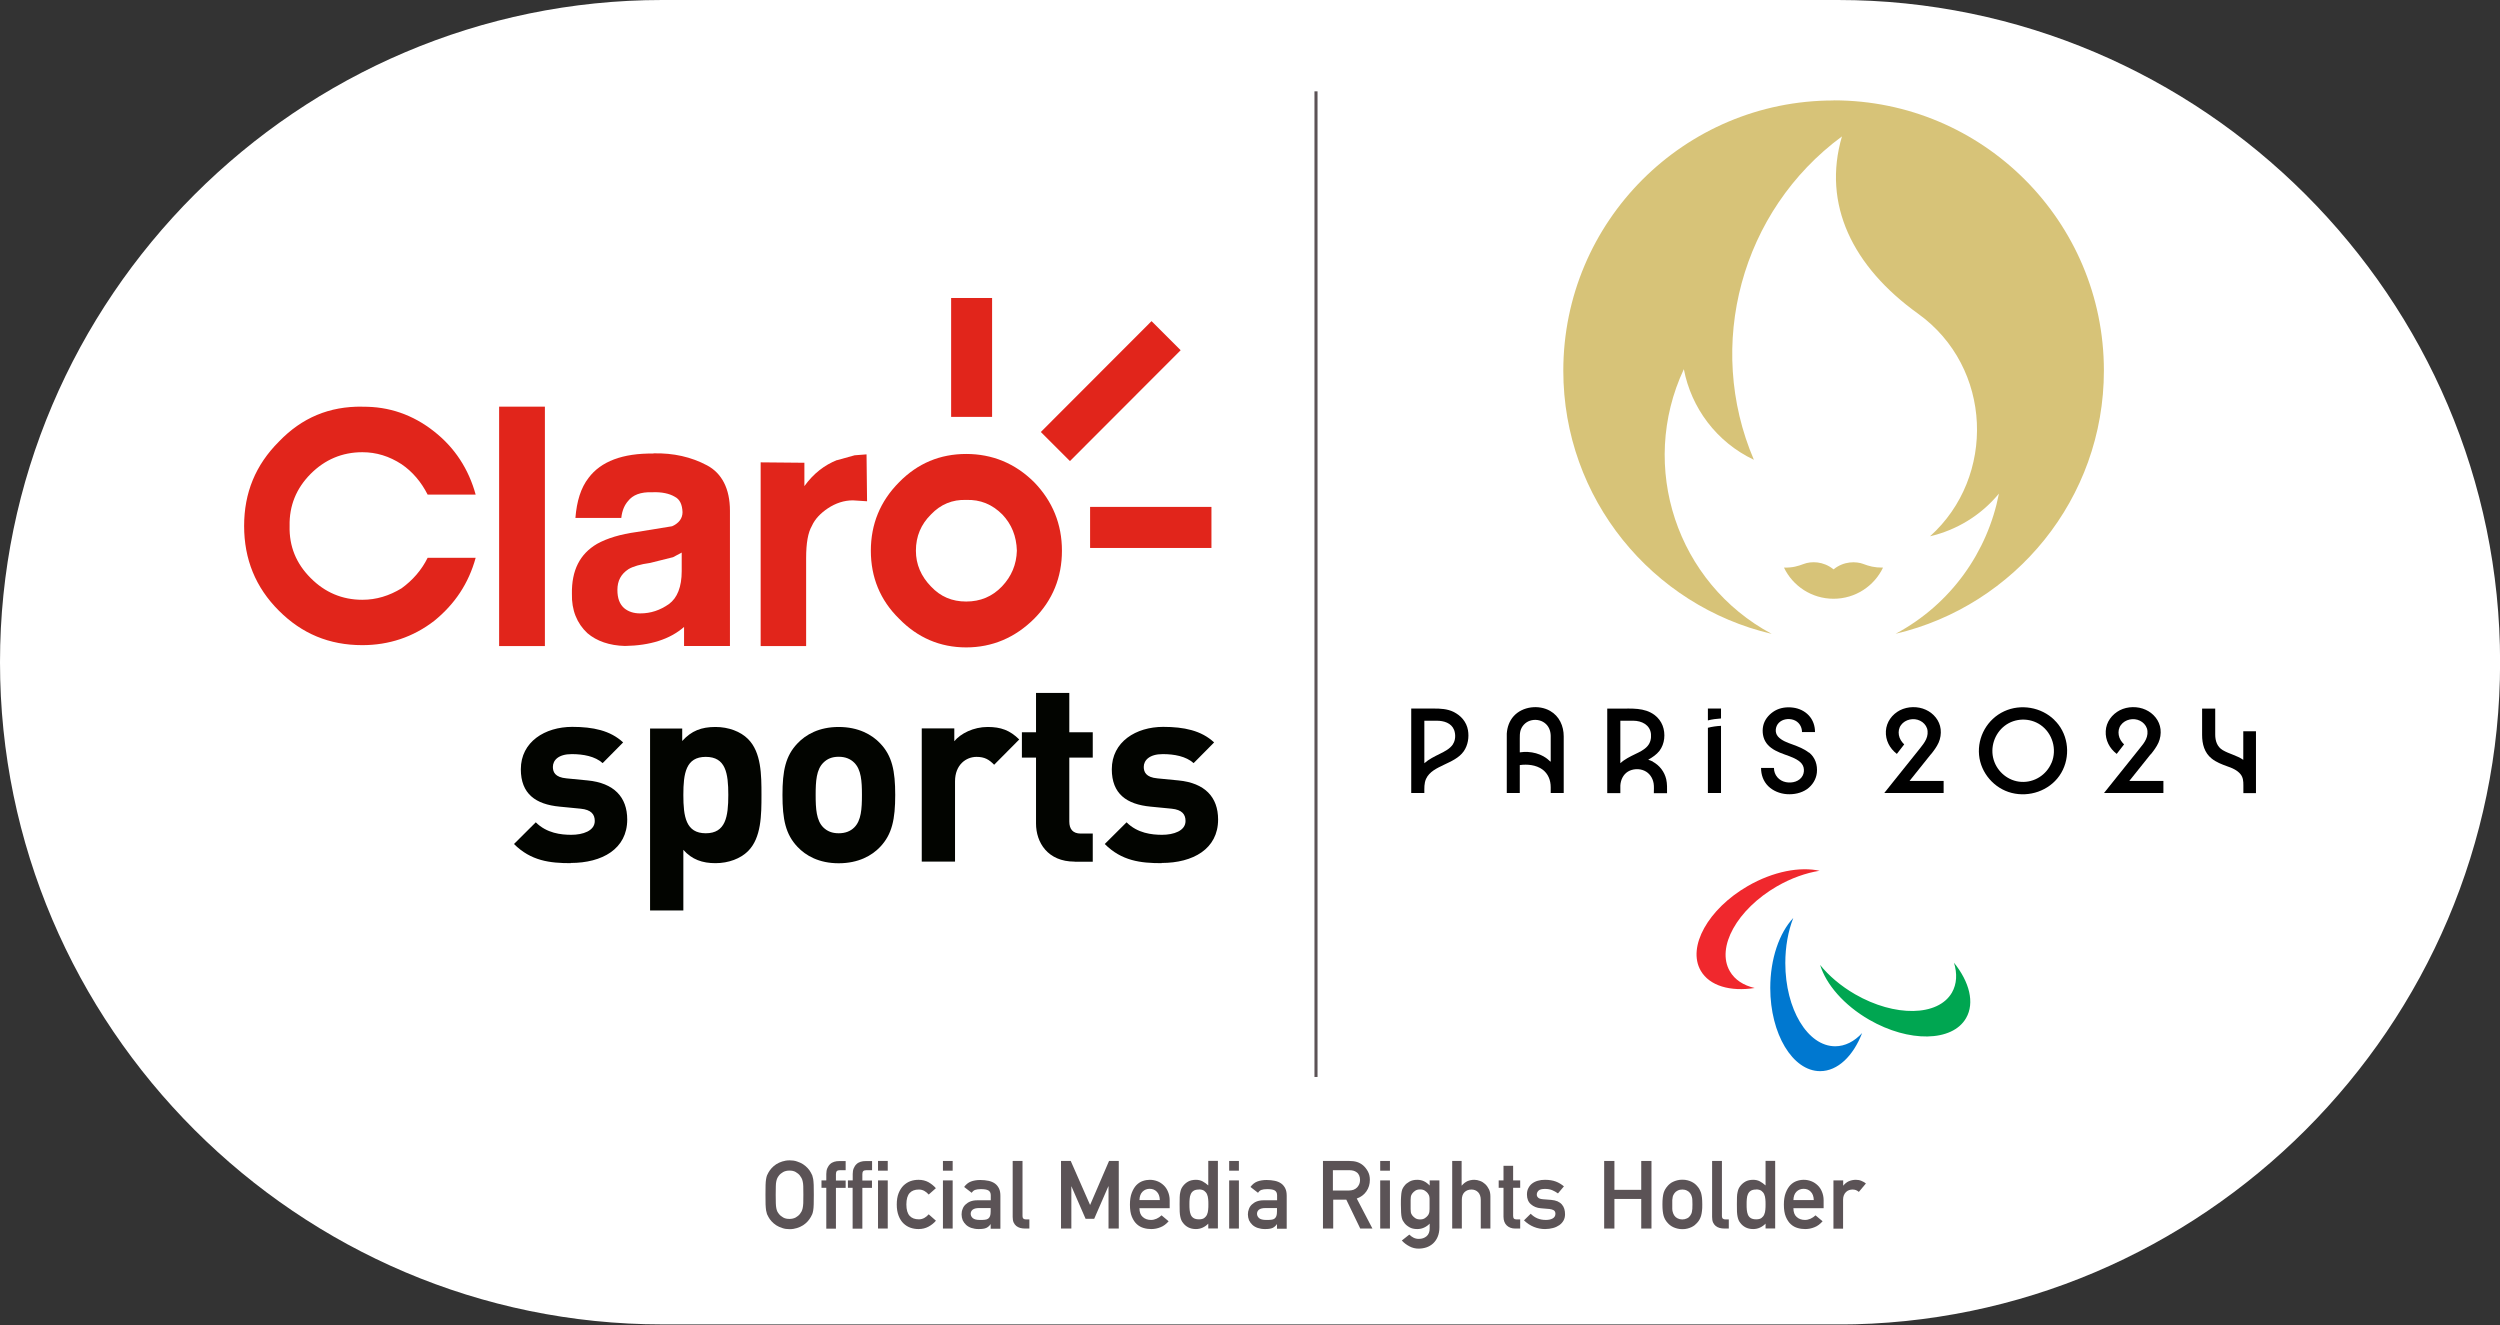 <svg width="183" height="97" viewBox="0 0 183 97" fill="none" xmlns="http://www.w3.org/2000/svg">
<rect x="0" y="0" width="183" height="97" fill="#333333" stroke="none"/>
<g clip-path="url(#clip0_1_9763)">
<path d="M134.531 96.946H48.477C21.813 96.946 0 75.132 0 48.477C0 21.821 21.813 0 48.477 0H134.531C161.194 0 183.007 21.813 183.007 48.477C183.007 75.14 161.194 96.953 134.531 96.953" fill="white"/>
<path d="M41.783 63.184C40.246 63.184 38.867 63.019 37.623 61.782L39.219 60.193C40.021 60.995 41.071 61.108 41.82 61.108C42.66 61.108 43.537 60.823 43.537 60.096C43.537 59.608 43.275 59.271 42.502 59.196L40.966 59.046C39.212 58.881 38.125 58.109 38.125 56.31C38.125 54.294 39.901 53.207 41.888 53.207C43.402 53.207 44.676 53.469 45.613 54.346L44.114 55.86C43.559 55.358 42.69 55.201 41.85 55.201C40.876 55.201 40.471 55.65 40.471 56.138C40.471 56.497 40.613 56.902 41.475 56.977L43.012 57.127C44.939 57.315 45.913 58.341 45.913 59.99C45.913 62.142 44.077 63.169 41.775 63.169" fill="#020400"/>
<path d="M54.751 62.307C54.211 62.846 53.334 63.184 52.375 63.184C51.415 63.184 50.651 62.921 50.021 62.209V66.647H47.585V53.327H49.938V54.241C50.613 53.492 51.348 53.214 52.375 53.214C53.334 53.214 54.211 53.551 54.751 54.091C55.733 55.066 55.74 56.73 55.74 58.191C55.74 59.653 55.733 61.332 54.751 62.307ZM51.663 55.403C50.208 55.403 50.021 56.602 50.021 58.191C50.021 59.781 50.208 60.995 51.663 60.995C53.117 60.995 53.312 59.781 53.312 58.191C53.312 56.602 53.124 55.403 51.663 55.403Z" fill="#020400"/>
<path d="M64.428 61.992C63.828 62.629 62.839 63.191 61.392 63.191C59.946 63.191 58.979 62.629 58.379 61.992C57.502 61.07 57.277 59.968 57.277 58.191C57.277 56.415 57.502 55.328 58.379 54.413C58.979 53.776 59.953 53.214 61.392 53.214C62.832 53.214 63.828 53.776 64.428 54.413C65.305 55.328 65.53 56.43 65.53 58.191C65.53 59.953 65.305 61.07 64.428 61.992ZM62.532 55.83C62.254 55.553 61.88 55.395 61.392 55.395C60.905 55.395 60.553 55.545 60.268 55.83C59.758 56.333 59.706 57.179 59.706 58.191C59.706 59.203 59.758 60.066 60.268 60.568C60.553 60.845 60.905 60.995 61.392 60.995C61.88 60.995 62.254 60.845 62.532 60.568C63.041 60.066 63.094 59.203 63.094 58.191C63.094 57.179 63.041 56.34 62.532 55.83Z" fill="#020400"/>
<path d="M72.771 55.98C72.404 55.605 72.082 55.403 71.482 55.403C70.732 55.403 69.908 55.965 69.908 57.194V63.071H67.472V53.319H69.855V54.256C70.32 53.694 71.257 53.214 72.299 53.214C73.258 53.214 73.926 53.454 74.608 54.129L72.771 55.98Z" fill="#020400"/>
<path d="M78.663 63.071C76.684 63.071 75.837 61.662 75.837 60.283V55.455H74.803V53.604H75.837V50.725H78.273V53.604H79.99V55.455H78.273V60.133C78.273 60.695 78.536 61.017 79.113 61.017H79.99V63.079H78.663V63.071Z" fill="#020400"/>
<path d="M85.027 63.184C83.49 63.184 82.104 63.019 80.867 61.782L82.464 60.193C83.266 60.995 84.315 61.108 85.065 61.108C85.904 61.108 86.781 60.823 86.781 60.096C86.781 59.608 86.519 59.271 85.762 59.196L84.225 59.046C82.471 58.881 81.384 58.109 81.384 56.31C81.384 54.294 83.161 53.207 85.147 53.207C86.661 53.207 87.936 53.469 88.873 54.346L87.374 55.86C86.811 55.358 85.957 55.201 85.11 55.201C84.143 55.201 83.723 55.65 83.723 56.138C83.723 56.497 83.873 56.902 84.727 56.977L86.264 57.127C88.191 57.315 89.165 58.341 89.165 59.99C89.165 62.142 87.329 63.169 85.035 63.169" fill="#020400"/>
<path d="M73.341 42.93C72.629 43.672 71.759 44.032 70.725 44.032C69.69 44.032 68.851 43.679 68.146 42.93C67.427 42.188 67.044 41.318 67.044 40.313C67.044 39.249 67.427 38.372 68.146 37.66C68.851 36.918 69.72 36.558 70.725 36.595C71.759 36.558 72.629 36.918 73.371 37.66C74.046 38.372 74.405 39.242 74.435 40.313C74.405 41.318 74.046 42.188 73.341 42.93ZM75.702 35.299C74.308 33.912 72.629 33.23 70.725 33.23C68.821 33.23 67.172 33.912 65.815 35.299C64.428 36.693 63.746 38.372 63.746 40.313C63.746 42.255 64.428 43.934 65.815 45.291C67.172 46.685 68.821 47.39 70.725 47.39C72.629 47.39 74.308 46.678 75.702 45.291C77.052 43.934 77.734 42.255 77.734 40.313C77.734 38.372 77.052 36.693 75.702 35.299Z" fill="#E1251B"/>
<path d="M26.521 29.767C24.1 29.737 22.098 30.576 20.419 32.323C18.703 34.039 17.87 36.071 17.87 38.499C17.87 40.928 18.703 42.997 20.419 44.706C22.098 46.385 24.1 47.225 26.521 47.225C28.462 47.225 30.239 46.64 31.783 45.448C33.297 44.219 34.302 42.705 34.819 40.831H31.303C30.854 41.738 30.201 42.48 29.392 43.065C28.492 43.612 27.555 43.904 26.521 43.904C25.037 43.904 23.777 43.357 22.743 42.315C21.678 41.251 21.161 39.991 21.199 38.499C21.169 37.015 21.686 35.748 22.743 34.684C23.777 33.65 25.037 33.102 26.521 33.102C27.555 33.102 28.492 33.395 29.392 33.979C30.201 34.527 30.846 35.299 31.303 36.206H34.819C34.302 34.332 33.297 32.78 31.783 31.588C30.232 30.359 28.462 29.744 26.521 29.774" fill="#E1251B"/>
<path d="M49.256 40.793L49.901 40.449V41.805C49.901 42.96 49.579 43.769 48.964 44.219C48.319 44.669 47.637 44.901 46.865 44.901C46.385 44.901 45.996 44.774 45.681 44.511C45.358 44.219 45.194 43.799 45.194 43.184C45.194 42.51 45.456 42.023 46.003 41.663C46.325 41.468 46.873 41.303 47.592 41.206L49.271 40.786L49.256 40.793ZM47.832 33.2C45.576 33.17 43.987 33.777 43.087 34.976C42.51 35.718 42.218 36.693 42.12 37.915H45.478C45.538 37.338 45.741 36.94 45.966 36.685C46.318 36.228 46.895 36.003 47.742 36.033C48.447 36.003 49.002 36.131 49.384 36.356C49.773 36.55 49.938 36.94 49.961 37.487C49.961 37.937 49.706 38.297 49.196 38.522L46.61 38.942C45.418 39.107 44.459 39.392 43.702 39.811C42.442 40.553 41.835 41.753 41.865 43.469C41.835 44.654 42.225 45.628 42.997 46.348C43.679 46.932 44.616 47.255 45.748 47.285C47.585 47.255 49.039 46.798 50.073 45.891V47.285H53.432V37.39C53.432 35.771 52.839 34.639 51.752 34.062C50.591 33.447 49.301 33.155 47.84 33.185" fill="#E1251B"/>
<path d="M39.886 29.767H36.536V47.292H39.886V29.767Z" fill="#E1251B"/>
<path d="M61.265 33.679C60.365 34.039 59.556 34.647 58.881 35.584V33.874L55.68 33.844V47.292H59.009V40.861C59.009 39.759 59.144 38.987 59.428 38.499C59.653 37.99 60.073 37.562 60.598 37.21C61.175 36.828 61.79 36.626 62.434 36.626L63.469 36.693L63.431 33.26L62.562 33.327L61.265 33.687V33.679Z" fill="#E1251B"/>
<path d="M84.292 23.507L76.188 31.622L78.32 33.751L86.424 25.636L84.292 23.507Z" fill="#E1251B"/>
<path d="M72.621 21.813H69.623V30.516H72.621V21.813Z" fill="#E1251B"/>
<path d="M88.678 37.105H79.795V40.111H88.678V37.105Z" fill="#E1251B"/>
<path d="M96.331 6.686V78.835" stroke="#5C5356" stroke-width="0.225" stroke-miterlimit="10"/>
<path d="M56.033 87.456C56.033 87.156 56.033 86.924 56.04 86.744C56.04 86.564 56.063 86.421 56.078 86.309C56.1 86.197 56.115 86.107 56.145 86.039C56.175 85.972 56.205 85.904 56.25 85.829C56.31 85.724 56.385 85.619 56.483 85.507C56.58 85.402 56.692 85.305 56.82 85.222C56.947 85.14 57.097 85.072 57.262 85.02C57.427 84.967 57.607 84.937 57.802 84.937C57.997 84.937 58.177 84.96 58.342 85.02C58.506 85.072 58.656 85.14 58.784 85.222C58.911 85.305 59.024 85.402 59.121 85.507C59.218 85.612 59.294 85.717 59.353 85.829C59.398 85.904 59.428 85.972 59.458 86.039C59.481 86.107 59.503 86.197 59.526 86.309C59.541 86.421 59.556 86.564 59.563 86.744C59.571 86.924 59.571 87.164 59.571 87.456C59.571 87.748 59.571 87.988 59.563 88.168C59.563 88.348 59.541 88.49 59.526 88.603C59.503 88.715 59.488 88.805 59.458 88.873C59.428 88.94 59.398 89.008 59.353 89.082C59.294 89.188 59.218 89.292 59.121 89.405C59.024 89.51 58.911 89.607 58.784 89.69C58.656 89.772 58.506 89.84 58.342 89.892C58.177 89.945 57.997 89.975 57.802 89.975C57.607 89.975 57.427 89.952 57.262 89.892C57.097 89.84 56.947 89.772 56.82 89.69C56.692 89.607 56.58 89.51 56.483 89.405C56.385 89.3 56.31 89.195 56.25 89.082C56.205 89.008 56.175 88.94 56.145 88.873C56.123 88.805 56.1 88.715 56.078 88.603C56.063 88.49 56.048 88.348 56.04 88.168C56.033 87.988 56.033 87.756 56.033 87.456ZM56.782 87.456C56.782 87.711 56.782 87.913 56.79 88.071C56.79 88.221 56.812 88.348 56.827 88.445C56.85 88.543 56.872 88.625 56.902 88.685C56.932 88.745 56.977 88.805 57.022 88.865C57.097 88.963 57.202 89.045 57.33 89.12C57.457 89.195 57.607 89.225 57.787 89.225C57.967 89.225 58.117 89.188 58.244 89.12C58.371 89.045 58.476 88.963 58.551 88.865C58.596 88.805 58.634 88.745 58.671 88.685C58.701 88.625 58.731 88.543 58.754 88.445C58.776 88.348 58.791 88.221 58.799 88.071C58.799 87.921 58.806 87.711 58.806 87.456C58.806 87.201 58.806 86.999 58.799 86.841C58.799 86.691 58.776 86.564 58.754 86.466C58.731 86.369 58.709 86.294 58.671 86.234C58.641 86.174 58.596 86.114 58.551 86.047C58.476 85.949 58.371 85.867 58.244 85.792C58.117 85.717 57.967 85.687 57.787 85.687C57.607 85.687 57.457 85.724 57.33 85.792C57.202 85.867 57.097 85.949 57.022 86.047C56.97 86.114 56.932 86.174 56.902 86.234C56.872 86.294 56.85 86.369 56.827 86.466C56.805 86.564 56.79 86.691 56.79 86.841C56.79 86.991 56.782 87.201 56.782 87.456Z" fill="#5B5356"/>
<path d="M60.485 86.946H60.133V86.406H60.485V85.942C60.485 85.777 60.508 85.634 60.56 85.514C60.613 85.394 60.673 85.297 60.763 85.215C60.845 85.132 60.95 85.08 61.062 85.042C61.175 85.005 61.302 84.99 61.445 84.99H61.902V85.657H61.497C61.377 85.657 61.302 85.679 61.257 85.724C61.212 85.769 61.19 85.844 61.19 85.949V86.414H61.902V86.954H61.19V89.937H60.485V86.954V86.946Z" fill="#5B5356"/>
<path d="M62.419 86.946H62.067V86.406H62.419V85.942C62.419 85.777 62.442 85.634 62.494 85.514C62.547 85.394 62.607 85.297 62.697 85.215C62.779 85.132 62.884 85.08 62.996 85.042C63.109 85.005 63.236 84.99 63.379 84.99H63.836V85.657H63.431C63.319 85.657 63.236 85.679 63.191 85.724C63.146 85.769 63.124 85.844 63.124 85.949V86.414H63.828V86.954H63.124V89.937H62.412V86.954L62.419 86.946ZM64.271 84.982H64.983V85.694H64.271V84.982ZM64.271 86.406H64.983V89.93H64.271V86.406Z" fill="#5B5356"/>
<path d="M68.506 89.36C68.356 89.54 68.169 89.682 67.959 89.795C67.749 89.907 67.509 89.967 67.239 89.967C67.037 89.967 66.834 89.937 66.647 89.87C66.452 89.802 66.287 89.697 66.137 89.555C65.987 89.412 65.868 89.225 65.778 88.993C65.688 88.76 65.643 88.49 65.643 88.168C65.643 87.846 65.688 87.568 65.778 87.343C65.868 87.118 65.987 86.931 66.137 86.781C66.287 86.639 66.46 86.526 66.647 86.459C66.842 86.391 67.037 86.362 67.239 86.362C67.509 86.362 67.749 86.421 67.959 86.534C68.169 86.654 68.349 86.796 68.506 86.976L67.981 87.441C67.891 87.336 67.786 87.246 67.666 87.178C67.547 87.111 67.412 87.074 67.262 87.074C66.969 87.074 66.745 87.156 66.587 87.328C66.43 87.501 66.347 87.778 66.347 88.168C66.347 88.558 66.43 88.828 66.587 89C66.745 89.172 66.969 89.255 67.262 89.255C67.412 89.255 67.547 89.217 67.666 89.15C67.786 89.082 67.891 88.993 67.981 88.888L68.506 89.352V89.36Z" fill="#5B5356"/>
<path d="M69.023 84.982H69.735V85.694H69.023V84.982ZM69.023 86.406H69.735V89.93H69.023V86.406Z" fill="#5B5356"/>
<path d="M72.516 89.615H72.501C72.427 89.735 72.322 89.825 72.194 89.885C72.059 89.945 71.879 89.967 71.632 89.967C71.437 89.967 71.265 89.937 71.107 89.885C70.95 89.832 70.822 89.757 70.717 89.66C70.612 89.562 70.53 89.45 70.47 89.322C70.418 89.188 70.388 89.045 70.388 88.895C70.388 88.753 70.41 88.625 70.463 88.498C70.507 88.37 70.582 88.258 70.68 88.168C70.777 88.078 70.897 87.996 71.04 87.943C71.182 87.891 71.347 87.861 71.542 87.861H72.524V87.493C72.524 87.329 72.464 87.209 72.352 87.141C72.239 87.074 72.052 87.044 71.797 87.044C71.609 87.044 71.475 87.066 71.37 87.104C71.272 87.141 71.19 87.216 71.13 87.314L70.575 86.886C70.71 86.699 70.875 86.564 71.07 86.489C71.265 86.414 71.497 86.376 71.759 86.376C71.977 86.376 72.179 86.399 72.359 86.436C72.539 86.474 72.696 86.541 72.824 86.631C72.951 86.721 73.049 86.841 73.124 86.991C73.199 87.141 73.229 87.321 73.229 87.538V89.945H72.516V89.63V89.615ZM72.516 88.43H71.669C71.46 88.43 71.31 88.468 71.205 88.543C71.107 88.618 71.055 88.723 71.055 88.85C71.055 88.97 71.107 89.075 71.205 89.165C71.31 89.255 71.482 89.3 71.722 89.3C71.872 89.3 71.992 89.3 72.097 89.285C72.194 89.277 72.277 89.247 72.337 89.203C72.397 89.157 72.442 89.097 72.472 89.015C72.501 88.933 72.516 88.828 72.516 88.685V88.43Z" fill="#5B5356"/>
<path d="M74.143 84.982H74.848V89.022C74.848 89.187 74.938 89.262 75.11 89.262H75.35V89.93H75.035C74.908 89.93 74.788 89.915 74.675 89.885C74.563 89.855 74.473 89.802 74.39 89.742C74.308 89.675 74.248 89.585 74.195 89.48C74.15 89.375 74.128 89.24 74.128 89.082V84.99L74.143 84.982Z" fill="#5B5356"/>
<path d="M77.666 84.982H78.378L79.795 88.206L81.182 84.982H81.894V89.93H81.144V86.841H81.129L80.095 89.217H79.465L78.431 86.841H78.423V89.93H77.666V84.982Z" fill="#5B5356"/>
<path d="M83.408 88.43C83.408 88.723 83.483 88.94 83.648 89.082C83.805 89.225 84.008 89.3 84.255 89.3C84.39 89.3 84.525 89.27 84.66 89.21C84.795 89.15 84.915 89.067 85.027 88.963L85.544 89.397C85.365 89.6 85.17 89.75 84.952 89.832C84.735 89.922 84.51 89.967 84.27 89.967C84.09 89.967 83.903 89.945 83.723 89.892C83.536 89.84 83.371 89.75 83.221 89.615C83.071 89.48 82.951 89.3 82.853 89.067C82.756 88.835 82.711 88.543 82.711 88.175C82.711 87.831 82.756 87.546 82.846 87.313C82.936 87.081 83.048 86.894 83.183 86.751C83.326 86.609 83.476 86.511 83.648 86.451C83.82 86.391 83.993 86.362 84.165 86.362C84.36 86.362 84.547 86.399 84.72 86.466C84.9 86.534 85.05 86.639 85.185 86.766C85.32 86.894 85.425 87.051 85.499 87.239C85.575 87.418 85.62 87.628 85.62 87.853V88.438H83.423L83.408 88.43ZM84.9 87.846C84.892 87.576 84.817 87.373 84.675 87.231C84.54 87.089 84.36 87.021 84.158 87.021C83.955 87.021 83.775 87.089 83.633 87.231C83.491 87.373 83.416 87.576 83.408 87.846H84.892H84.9Z" fill="#5B5356"/>
<path d="M88.453 89.562C88.341 89.682 88.206 89.78 88.048 89.855C87.891 89.93 87.718 89.967 87.538 89.967C87.321 89.967 87.134 89.922 86.976 89.84C86.819 89.757 86.691 89.645 86.594 89.51C86.541 89.45 86.504 89.382 86.474 89.315C86.444 89.248 86.421 89.165 86.399 89.068C86.376 88.97 86.362 88.85 86.354 88.7C86.354 88.558 86.347 88.378 86.347 88.16C86.347 87.943 86.347 87.771 86.354 87.628C86.354 87.486 86.376 87.366 86.399 87.261C86.421 87.164 86.444 87.081 86.474 87.014C86.504 86.946 86.549 86.886 86.594 86.819C86.699 86.684 86.826 86.571 86.976 86.489C87.126 86.406 87.321 86.362 87.538 86.362C87.718 86.362 87.883 86.399 88.026 86.474C88.168 86.549 88.311 86.654 88.445 86.774V84.975H89.15V89.922H88.445V89.555L88.453 89.562ZM87.763 87.074C87.598 87.074 87.463 87.104 87.374 87.164C87.276 87.224 87.209 87.306 87.164 87.411C87.119 87.516 87.089 87.628 87.081 87.763C87.066 87.898 87.066 88.026 87.066 88.16C87.066 88.296 87.066 88.438 87.081 88.565C87.096 88.693 87.119 88.813 87.164 88.918C87.209 89.023 87.276 89.105 87.374 89.165C87.471 89.225 87.598 89.255 87.763 89.255C87.928 89.255 88.063 89.225 88.153 89.157C88.243 89.09 88.311 89.008 88.356 88.903C88.4 88.798 88.43 88.685 88.438 88.55C88.453 88.423 88.453 88.288 88.453 88.16C88.453 88.033 88.453 87.906 88.438 87.778C88.43 87.651 88.4 87.531 88.356 87.426C88.311 87.321 88.243 87.239 88.153 87.171C88.063 87.104 87.928 87.066 87.763 87.066" fill="#5B5356"/>
<path d="M89.975 84.982H90.687V85.694H89.975V84.982ZM89.975 86.406H90.687V89.93H89.975V86.406Z" fill="#5B5356"/>
<path d="M93.475 89.615H93.46C93.385 89.735 93.28 89.825 93.153 89.885C93.018 89.945 92.838 89.967 92.591 89.967C92.396 89.967 92.223 89.937 92.066 89.885C91.909 89.832 91.781 89.757 91.676 89.66C91.571 89.562 91.489 89.45 91.429 89.322C91.376 89.188 91.346 89.045 91.346 88.895C91.346 88.753 91.369 88.625 91.421 88.498C91.466 88.37 91.541 88.258 91.639 88.168C91.736 88.078 91.856 87.996 91.999 87.943C92.141 87.891 92.306 87.861 92.501 87.861H93.483V87.493C93.483 87.329 93.423 87.209 93.31 87.141C93.198 87.074 93.01 87.044 92.756 87.044C92.568 87.044 92.433 87.066 92.328 87.104C92.231 87.141 92.148 87.216 92.088 87.314L91.534 86.886C91.669 86.699 91.834 86.564 92.028 86.489C92.223 86.414 92.456 86.376 92.718 86.376C92.936 86.376 93.138 86.399 93.318 86.436C93.498 86.474 93.655 86.541 93.783 86.631C93.91 86.721 94.007 86.841 94.082 86.991C94.157 87.141 94.187 87.321 94.187 87.538V89.945H93.475V89.63V89.615ZM93.475 88.43H92.628C92.418 88.43 92.268 88.468 92.163 88.543C92.066 88.618 92.013 88.723 92.013 88.85C92.013 88.97 92.066 89.075 92.163 89.165C92.268 89.255 92.441 89.3 92.681 89.3C92.831 89.3 92.951 89.3 93.055 89.285C93.153 89.277 93.235 89.247 93.295 89.203C93.355 89.157 93.4 89.097 93.43 89.015C93.46 88.933 93.475 88.828 93.475 88.685V88.43Z" fill="#5B5356"/>
<path d="M96.833 84.982H98.767C98.977 84.982 99.165 85.005 99.33 85.057C99.495 85.11 99.644 85.192 99.779 85.305C99.914 85.424 100.034 85.574 100.132 85.754C100.229 85.934 100.274 86.137 100.274 86.361C100.274 86.684 100.192 86.961 100.019 87.209C99.854 87.448 99.615 87.628 99.315 87.733L100.462 89.93H99.57L98.55 87.816H97.591V89.93H96.841V84.982H96.833ZM97.583 87.148H98.715C98.857 87.148 98.977 87.126 99.082 87.089C99.187 87.044 99.277 86.991 99.345 86.916C99.412 86.841 99.465 86.759 99.502 86.669C99.54 86.579 99.555 86.474 99.555 86.369C99.555 86.242 99.532 86.129 99.487 86.032C99.442 85.934 99.382 85.859 99.3 85.807C99.232 85.754 99.15 85.717 99.067 85.694C98.985 85.672 98.88 85.657 98.745 85.657H97.568V87.156L97.583 87.148Z" fill="#5B5356"/>
<path d="M101.031 84.982H101.743V85.694H101.031V84.982ZM101.031 86.406H101.743V89.93H101.031V86.406Z" fill="#5B5356"/>
<path d="M104.659 89.562C104.547 89.682 104.412 89.78 104.254 89.855C104.097 89.93 103.932 89.967 103.745 89.967C103.512 89.967 103.318 89.922 103.168 89.832C103.01 89.742 102.898 89.645 102.815 89.54C102.763 89.472 102.725 89.412 102.688 89.352C102.658 89.292 102.628 89.217 102.605 89.12C102.583 89.022 102.568 88.91 102.56 88.76C102.553 88.61 102.545 88.415 102.545 88.168C102.545 87.921 102.545 87.726 102.56 87.576C102.568 87.426 102.583 87.306 102.605 87.209C102.628 87.111 102.65 87.036 102.688 86.976C102.718 86.916 102.763 86.849 102.815 86.789C102.89 86.684 103.01 86.586 103.168 86.496C103.325 86.406 103.512 86.362 103.745 86.362C103.925 86.362 104.09 86.399 104.232 86.466C104.374 86.534 104.517 86.639 104.652 86.781V86.406H105.364V89.847C105.364 90.109 105.319 90.342 105.236 90.537C105.154 90.732 105.042 90.889 104.899 91.024C104.757 91.151 104.592 91.249 104.412 91.309C104.225 91.369 104.037 91.399 103.835 91.399C103.61 91.399 103.385 91.346 103.175 91.234C102.958 91.121 102.77 90.979 102.613 90.807L103.16 90.372C103.25 90.462 103.355 90.537 103.467 90.597C103.587 90.657 103.715 90.687 103.85 90.687C104.09 90.687 104.277 90.619 104.427 90.492C104.577 90.364 104.652 90.169 104.652 89.922V89.562H104.659ZM103.258 88.168C103.258 88.31 103.258 88.423 103.258 88.505C103.258 88.595 103.265 88.67 103.273 88.723C103.28 88.783 103.295 88.828 103.317 88.865C103.332 88.903 103.362 88.94 103.392 88.985C103.445 89.052 103.512 89.112 103.602 89.172C103.692 89.232 103.812 89.262 103.955 89.262C104.097 89.262 104.21 89.232 104.299 89.172C104.389 89.112 104.457 89.052 104.509 88.985C104.539 88.94 104.569 88.903 104.584 88.865C104.599 88.828 104.614 88.783 104.629 88.723C104.637 88.663 104.644 88.595 104.644 88.505C104.644 88.415 104.644 88.303 104.644 88.168C104.644 88.033 104.644 87.906 104.644 87.823C104.644 87.733 104.644 87.666 104.629 87.606C104.622 87.546 104.607 87.501 104.584 87.463C104.569 87.426 104.539 87.388 104.509 87.343C104.457 87.276 104.389 87.216 104.299 87.156C104.21 87.096 104.097 87.066 103.955 87.066C103.812 87.066 103.692 87.096 103.602 87.156C103.512 87.216 103.445 87.276 103.392 87.343C103.362 87.388 103.332 87.426 103.317 87.463C103.295 87.501 103.288 87.546 103.273 87.606C103.265 87.666 103.258 87.741 103.258 87.823C103.258 87.913 103.258 88.026 103.258 88.168Z" fill="#5B5356"/>
<path d="M106.286 84.982H106.991V86.781H107.006C107.118 86.646 107.253 86.541 107.403 86.466C107.56 86.399 107.733 86.361 107.92 86.361C108.055 86.361 108.197 86.391 108.34 86.444C108.482 86.496 108.602 86.571 108.715 86.676C108.827 86.781 108.917 86.909 108.992 87.059C109.067 87.209 109.097 87.388 109.097 87.591V89.93H108.392V87.831C108.392 87.591 108.325 87.403 108.197 87.269C108.062 87.133 107.898 87.074 107.703 87.074C107.508 87.074 107.328 87.141 107.2 87.269C107.065 87.403 107.006 87.591 107.006 87.831V89.93H106.301V84.982H106.286Z" fill="#5B5356"/>
<path d="M110.056 85.335H110.761V86.406H111.278V86.946H110.761V89C110.761 89.097 110.784 89.165 110.821 89.202C110.858 89.24 110.926 89.262 111.016 89.262H111.278V89.93H110.911C110.664 89.93 110.454 89.855 110.296 89.705C110.139 89.555 110.056 89.337 110.056 89.06V86.946H109.704V86.406H110.056V85.335Z" fill="#5B5356"/>
<path d="M112.05 88.85C112.2 89 112.365 89.112 112.545 89.187C112.725 89.262 112.927 89.3 113.16 89.3C113.362 89.3 113.535 89.262 113.662 89.187C113.789 89.112 113.857 89 113.857 88.85C113.857 88.723 113.812 88.64 113.729 88.588C113.647 88.543 113.542 88.513 113.422 88.498L112.792 88.445C112.5 88.423 112.26 88.325 112.065 88.153C111.87 87.988 111.773 87.748 111.773 87.441C111.773 87.261 111.803 87.104 111.878 86.969C111.945 86.834 112.035 86.721 112.155 86.631C112.275 86.541 112.41 86.474 112.575 86.429C112.732 86.384 112.905 86.362 113.092 86.362C113.4 86.362 113.669 86.406 113.887 86.489C114.104 86.571 114.299 86.691 114.479 86.841L114.044 87.358C113.909 87.261 113.759 87.178 113.617 87.118C113.467 87.059 113.295 87.029 113.1 87.029C112.875 87.029 112.717 87.066 112.628 87.148C112.538 87.231 112.493 87.328 112.493 87.448C112.493 87.531 112.523 87.598 112.59 87.666C112.658 87.733 112.777 87.771 112.957 87.786L113.542 87.831C113.722 87.846 113.879 87.883 114.007 87.936C114.134 87.996 114.247 88.07 114.329 88.168C114.412 88.265 114.472 88.37 114.509 88.498C114.546 88.618 114.561 88.753 114.561 88.888C114.561 89.06 114.524 89.21 114.449 89.345C114.374 89.48 114.269 89.592 114.142 89.682C114.007 89.772 113.857 89.847 113.677 89.892C113.497 89.937 113.31 89.967 113.1 89.967C112.815 89.967 112.538 89.915 112.283 89.81C112.02 89.705 111.78 89.547 111.556 89.33L112.05 88.843V88.85Z" fill="#5B5356"/>
<path d="M120.139 87.763H118.175V89.93H117.425V84.982H118.175V87.096H120.139V84.982H120.888V89.93H120.139V87.763Z" fill="#5B5356"/>
<path d="M121.69 88.16C121.69 87.973 121.698 87.808 121.713 87.673C121.728 87.538 121.75 87.418 121.78 87.314C121.81 87.216 121.855 87.119 121.9 87.044C121.945 86.969 122.005 86.886 122.072 86.811C122.117 86.759 122.177 86.699 122.245 86.646C122.312 86.594 122.387 86.541 122.477 86.504C122.567 86.459 122.665 86.429 122.777 86.399C122.882 86.369 123.009 86.354 123.152 86.354C123.294 86.354 123.414 86.369 123.527 86.399C123.632 86.429 123.737 86.459 123.819 86.504C123.909 86.549 123.984 86.594 124.051 86.646C124.119 86.699 124.171 86.751 124.224 86.811C124.291 86.886 124.351 86.961 124.396 87.044C124.441 87.126 124.479 87.216 124.516 87.314C124.546 87.418 124.569 87.538 124.584 87.673C124.599 87.808 124.606 87.973 124.606 88.16C124.606 88.348 124.606 88.513 124.584 88.648C124.569 88.783 124.546 88.903 124.516 89.008C124.486 89.112 124.441 89.203 124.396 89.285C124.351 89.367 124.291 89.442 124.224 89.517C124.171 89.57 124.111 89.63 124.051 89.682C123.984 89.735 123.909 89.78 123.819 89.825C123.729 89.87 123.632 89.9 123.527 89.93C123.414 89.96 123.294 89.975 123.152 89.975C123.009 89.975 122.89 89.96 122.777 89.93C122.665 89.9 122.567 89.87 122.477 89.825C122.387 89.78 122.312 89.735 122.245 89.682C122.177 89.63 122.125 89.577 122.072 89.517C122.005 89.442 121.945 89.367 121.9 89.285C121.855 89.203 121.81 89.112 121.78 89.008C121.75 88.903 121.728 88.783 121.713 88.648C121.698 88.513 121.69 88.348 121.69 88.16ZM123.887 88.168C123.887 88.041 123.887 87.928 123.879 87.846C123.879 87.763 123.864 87.688 123.849 87.628C123.834 87.568 123.819 87.516 123.797 87.471C123.774 87.426 123.744 87.381 123.714 87.336C123.662 87.261 123.587 87.201 123.482 87.149C123.377 87.096 123.264 87.074 123.144 87.074C123.024 87.074 122.912 87.096 122.807 87.149C122.702 87.201 122.627 87.261 122.575 87.336C122.545 87.381 122.515 87.426 122.492 87.471C122.47 87.516 122.447 87.568 122.44 87.628C122.425 87.688 122.417 87.763 122.41 87.846C122.41 87.928 122.41 88.041 122.41 88.16C122.41 88.281 122.41 88.4 122.41 88.483C122.41 88.565 122.425 88.64 122.44 88.7C122.455 88.76 122.47 88.813 122.492 88.858C122.515 88.903 122.545 88.948 122.575 89C122.627 89.075 122.702 89.135 122.807 89.188C122.912 89.24 123.024 89.263 123.144 89.263C123.264 89.263 123.377 89.24 123.482 89.188C123.587 89.142 123.662 89.075 123.714 89C123.744 88.955 123.774 88.91 123.797 88.858C123.819 88.813 123.842 88.76 123.849 88.7C123.864 88.64 123.872 88.565 123.879 88.483C123.887 88.4 123.887 88.296 123.887 88.168Z" fill="#5B5356"/>
<path d="M125.341 84.982H126.045V89.022C126.045 89.187 126.135 89.262 126.308 89.262H126.548V89.93H126.233C126.105 89.93 125.985 89.915 125.873 89.885C125.761 89.855 125.671 89.802 125.588 89.742C125.506 89.675 125.446 89.585 125.393 89.48C125.348 89.375 125.326 89.24 125.326 89.082V84.99L125.341 84.982Z" fill="#5B5356"/>
<path d="M129.246 89.562C129.134 89.682 128.999 89.78 128.841 89.855C128.684 89.93 128.512 89.967 128.332 89.967C128.114 89.967 127.927 89.922 127.769 89.84C127.612 89.757 127.485 89.645 127.387 89.51C127.335 89.45 127.297 89.382 127.267 89.315C127.237 89.248 127.215 89.165 127.192 89.068C127.17 88.97 127.155 88.85 127.147 88.7C127.147 88.558 127.14 88.378 127.14 88.16C127.14 87.943 127.14 87.771 127.147 87.628C127.147 87.486 127.17 87.366 127.192 87.261C127.215 87.164 127.237 87.081 127.267 87.014C127.297 86.946 127.342 86.886 127.387 86.819C127.492 86.684 127.62 86.571 127.769 86.489C127.919 86.406 128.114 86.362 128.332 86.362C128.512 86.362 128.677 86.399 128.819 86.474C128.961 86.549 129.104 86.654 129.239 86.774V84.975H129.943V89.922H129.239V89.555L129.246 89.562ZM128.549 87.074C128.384 87.074 128.249 87.104 128.159 87.164C128.062 87.224 127.994 87.306 127.949 87.411C127.904 87.516 127.874 87.628 127.867 87.763C127.852 87.898 127.852 88.026 127.852 88.16C127.852 88.296 127.852 88.438 127.867 88.565C127.882 88.693 127.904 88.813 127.949 88.918C127.994 89.023 128.062 89.105 128.159 89.165C128.257 89.225 128.384 89.255 128.549 89.255C128.714 89.255 128.849 89.225 128.939 89.157C129.029 89.09 129.096 89.008 129.141 88.903C129.186 88.798 129.216 88.685 129.224 88.55C129.239 88.423 129.239 88.288 129.239 88.16C129.239 88.033 129.239 87.906 129.224 87.778C129.216 87.651 129.186 87.531 129.141 87.426C129.096 87.321 129.029 87.239 128.939 87.171C128.849 87.104 128.714 87.066 128.549 87.066" fill="#5B5356"/>
<path d="M131.278 88.43C131.278 88.723 131.353 88.94 131.517 89.082C131.675 89.225 131.877 89.3 132.125 89.3C132.26 89.3 132.394 89.27 132.529 89.21C132.664 89.15 132.784 89.067 132.897 88.963L133.414 89.397C133.234 89.6 133.039 89.75 132.822 89.832C132.604 89.922 132.379 89.967 132.14 89.967C131.96 89.967 131.772 89.945 131.592 89.892C131.405 89.84 131.24 89.75 131.09 89.615C130.94 89.48 130.82 89.3 130.723 89.067C130.625 88.835 130.58 88.543 130.58 88.175C130.58 87.831 130.625 87.546 130.715 87.313C130.805 87.081 130.918 86.894 131.053 86.751C131.195 86.609 131.345 86.511 131.517 86.451C131.69 86.391 131.862 86.362 132.035 86.362C132.23 86.362 132.417 86.399 132.589 86.466C132.769 86.534 132.919 86.639 133.054 86.766C133.189 86.894 133.294 87.051 133.369 87.239C133.444 87.418 133.489 87.628 133.489 87.853V88.438H131.293L131.278 88.43ZM132.769 87.846C132.762 87.576 132.687 87.373 132.544 87.231C132.409 87.089 132.23 87.021 132.027 87.021C131.825 87.021 131.645 87.089 131.502 87.231C131.36 87.373 131.285 87.576 131.278 87.846H132.762H132.769Z" fill="#5B5356"/>
<path d="M134.216 86.406H134.921V86.781H134.936C135.048 86.639 135.183 86.534 135.333 86.466C135.49 86.399 135.663 86.362 135.85 86.362C135.993 86.362 136.127 86.384 136.247 86.436C136.367 86.481 136.48 86.549 136.585 86.631L136.068 87.246C135.985 87.178 135.91 87.133 135.843 87.111C135.775 87.089 135.693 87.074 135.603 87.074C135.513 87.074 135.43 87.089 135.348 87.118C135.265 87.148 135.19 87.194 135.131 87.254C135.063 87.313 135.018 87.388 134.973 87.486C134.936 87.576 134.913 87.688 134.913 87.816V89.937H134.208V86.414L134.216 86.406Z" fill="#5B5356"/>
<path d="M106.406 52.112C105.941 51.887 105.446 51.865 104.944 51.865H103.302V58.049H104.262C104.262 57.697 104.239 57.337 104.389 57.007C104.629 56.482 105.191 56.227 105.686 55.988C106.218 55.733 106.803 55.485 107.148 54.991C107.455 54.548 107.545 53.971 107.455 53.447C107.35 52.847 106.946 52.375 106.398 52.112M106.361 54.474C106.136 54.818 105.746 55.006 105.386 55.186C104.997 55.38 104.592 55.575 104.262 55.868V52.757H105.169C105.679 52.757 106.241 52.914 106.443 53.439C106.563 53.761 106.548 54.189 106.353 54.474" fill="black"/>
<path d="M113.467 52.037C112.635 51.565 111.443 51.707 110.798 52.427C110.484 52.779 110.326 53.229 110.296 53.701C110.296 53.821 110.296 58.049 110.296 58.049H111.248V56.003C111.81 55.928 112.433 55.988 112.905 56.325C113.325 56.632 113.512 57.112 113.512 57.622C113.512 57.764 113.512 58.049 113.512 58.049H114.464V53.904C114.464 53.147 114.149 52.427 113.467 52.037ZM113.46 55.725C112.897 55.156 112.028 54.953 111.248 55.073V54.061C111.248 53.874 111.248 53.686 111.293 53.506C111.383 53.162 111.653 52.869 111.99 52.757C112.35 52.637 112.762 52.689 113.062 52.914C113.37 53.139 113.505 53.491 113.512 53.859C113.512 54.151 113.512 54.436 113.512 54.728V55.77C113.512 55.77 113.482 55.733 113.46 55.71" fill="black"/>
<path d="M121.001 55.755C120.888 55.695 120.776 55.65 120.648 55.613C120.956 55.44 121.255 55.238 121.473 54.961C121.668 54.698 121.78 54.398 121.818 54.076C121.893 53.401 121.668 52.757 121.113 52.337C120.371 51.782 119.426 51.872 118.557 51.872H117.65V58.056H118.609C118.609 57.869 118.609 57.689 118.609 57.502C118.632 57.097 118.812 56.7 119.164 56.482C119.509 56.273 119.989 56.242 120.363 56.415C120.738 56.58 120.978 56.94 121.046 57.344C121.083 57.577 121.061 57.824 121.061 58.064H122.028C122.028 57.727 122.043 57.374 121.968 57.045C121.84 56.497 121.488 56.033 120.993 55.763M119.554 52.757C120.169 52.757 120.783 53.057 120.851 53.724C120.881 54.046 120.813 54.368 120.596 54.616C120.363 54.886 120.011 55.051 119.696 55.201C119.314 55.388 118.924 55.575 118.609 55.868V52.757H119.554Z" fill="black"/>
<path d="M125.018 52.734C125.333 52.652 125.656 52.614 125.978 52.592V51.865H125.018V52.727V52.734Z" fill="black"/>
<path d="M125.018 53.274V58.049H125.978V53.132C125.656 53.147 125.326 53.192 125.018 53.274Z" fill="black"/>
<path d="M132.395 55.081C132.05 54.811 131.637 54.653 131.233 54.503C130.858 54.368 130.416 54.219 130.146 53.911C129.898 53.626 129.951 53.169 130.213 52.907C130.483 52.637 130.91 52.577 131.27 52.689C131.667 52.817 131.907 53.177 131.907 53.589H132.859C132.859 53.139 132.717 52.704 132.402 52.367C132.102 52.045 131.682 51.85 131.248 51.797C130.798 51.737 130.326 51.797 129.928 52.022C129.554 52.24 129.239 52.577 129.104 52.989C128.976 53.386 129.006 53.881 129.209 54.248C129.434 54.661 129.846 54.908 130.273 55.088C130.73 55.283 131.255 55.403 131.667 55.695C131.832 55.815 131.967 55.965 132.02 56.167C132.072 56.362 132.05 56.587 131.96 56.767C131.735 57.209 131.188 57.344 130.73 57.254C130.221 57.157 129.853 56.737 129.853 56.212H128.909C128.909 56.715 129.074 57.187 129.434 57.547C129.793 57.899 130.288 58.094 130.783 58.132C131.308 58.169 131.84 58.064 132.275 57.764C132.672 57.479 132.942 57.044 132.994 56.565C133.054 55.995 132.874 55.44 132.417 55.081" fill="black"/>
<path d="M141.345 55.216C141.555 54.953 141.765 54.676 141.907 54.361C142.042 54.054 142.094 53.716 142.057 53.379C141.982 52.742 141.547 52.217 140.97 51.955C140.385 51.685 139.651 51.7 139.073 51.992C138.496 52.292 138.084 52.854 138.047 53.514C138.009 54.189 138.324 54.781 138.849 55.186L139.388 54.489C139.193 54.301 139.043 54.076 138.998 53.806C138.954 53.544 138.999 53.282 139.156 53.072C139.463 52.652 140.085 52.525 140.55 52.757C140.783 52.869 140.977 53.072 141.06 53.319C141.142 53.574 141.105 53.874 140.992 54.114C140.88 54.361 140.708 54.571 140.543 54.781C139.898 55.583 139.261 56.385 138.616 57.187C138.384 57.472 138.159 57.764 137.927 58.049H142.274V57.165H139.778L141.337 55.216H141.345Z" fill="black"/>
<path d="M150.377 52.697C149.418 51.76 147.919 51.505 146.704 52.067C145.475 52.637 144.74 53.934 144.868 55.276C144.995 56.587 145.977 57.719 147.252 58.041C148.548 58.371 149.973 57.884 150.745 56.79C151.524 55.68 151.502 54.129 150.685 53.049C150.587 52.922 150.482 52.802 150.37 52.697M150.168 55.845C149.793 56.73 148.908 57.292 147.949 57.232C147.019 57.179 146.21 56.512 145.94 55.628C145.662 54.721 145.992 53.701 146.749 53.124C147.506 52.547 148.578 52.525 149.365 53.064C150.242 53.671 150.587 54.856 150.175 55.838" fill="black"/>
<path d="M157.439 55.216C157.649 54.953 157.858 54.676 158.001 54.361C158.136 54.054 158.188 53.716 158.151 53.379C158.076 52.742 157.641 52.217 157.064 51.955C156.479 51.685 155.737 51.7 155.167 51.992C154.59 52.292 154.17 52.854 154.14 53.514C154.103 54.189 154.418 54.781 154.942 55.186L155.482 54.489C155.287 54.301 155.137 54.076 155.092 53.806C155.047 53.544 155.092 53.282 155.25 53.072C155.557 52.652 156.179 52.525 156.644 52.757C156.876 52.869 157.071 53.072 157.154 53.319C157.236 53.574 157.199 53.874 157.086 54.114C156.974 54.361 156.802 54.571 156.629 54.781C155.984 55.583 155.347 56.385 154.703 57.187C154.47 57.472 154.245 57.764 154.013 58.049H158.361V57.165H155.865L157.424 55.216H157.439Z" fill="black"/>
<path d="M164.208 53.521V55.62C163.75 55.298 163.181 55.193 162.701 54.908C162.289 54.661 162.154 54.226 162.154 53.769C162.154 53.319 162.154 51.872 162.154 51.872H161.194V53.799C161.194 54.458 161.359 55.103 161.899 55.53C162.229 55.793 162.633 55.95 163.031 56.093C163.383 56.212 163.758 56.37 164.005 56.67C164.2 56.91 164.215 57.187 164.215 57.479V58.056H165.137V53.529H164.215L164.208 53.521Z" fill="black"/>
<path d="M133.212 63.746C131.772 63.416 129.801 63.784 127.942 64.856C125.033 66.535 123.489 69.316 124.494 71.055C125.138 72.172 126.668 72.599 128.444 72.322C127.627 72.134 126.982 71.722 126.623 71.092C125.611 69.346 127.155 66.572 130.063 64.885C131.113 64.278 132.2 63.896 133.204 63.739" fill="#F0282D"/>
<path d="M133.234 70.635C133.669 72.052 134.966 73.573 136.825 74.645C139.733 76.324 142.911 76.272 143.916 74.525C144.561 73.408 144.163 71.872 143.031 70.47C143.279 71.264 143.241 72.029 142.881 72.659C141.869 74.405 138.699 74.458 135.79 72.779C134.741 72.172 133.864 71.422 133.227 70.627" fill="#00A651"/>
<path d="M131.263 67.202C130.251 68.281 129.583 70.17 129.583 72.321C129.583 75.68 131.218 78.408 133.234 78.408C134.523 78.408 135.655 77.299 136.307 75.62C135.738 76.234 135.063 76.587 134.336 76.587C132.32 76.587 130.685 73.866 130.685 70.5C130.685 69.286 130.895 68.154 131.263 67.209" fill="#0078D0"/>
<path d="M136.397 41.281C135.865 41.086 134.973 41.063 134.216 41.678C133.459 41.063 132.567 41.078 132.035 41.281C131.592 41.445 131.24 41.558 130.588 41.55C131.233 42.9 132.619 43.829 134.216 43.829C135.813 43.829 137.192 42.9 137.837 41.55C137.184 41.55 136.832 41.445 136.39 41.281" fill="#D7C378"/>
<path d="M134.216 7.354C123.287 7.354 114.434 16.214 114.434 27.136C114.434 36.505 120.941 44.346 129.688 46.4C122.74 42.682 119.914 34.159 123.257 27.023C123.797 29.842 125.633 32.353 128.384 33.657C124.801 25.276 127.44 15.434 134.831 9.985C133.376 14.962 135.61 19.52 140.4 22.96C145.88 26.896 146.112 34.916 141.277 39.257C143.196 38.807 144.988 37.75 146.322 36.131C145.498 40.373 142.836 44.211 138.759 46.393C147.499 44.339 154.005 36.498 154.005 27.128C154.005 16.199 145.145 7.346 134.224 7.346" fill="#D7C378"/>
</g>
<defs>
<clipPath id="clip0_1_9763">
<rect width="183" height="96.946" fill="white"/>
</clipPath>
</defs>
</svg>
